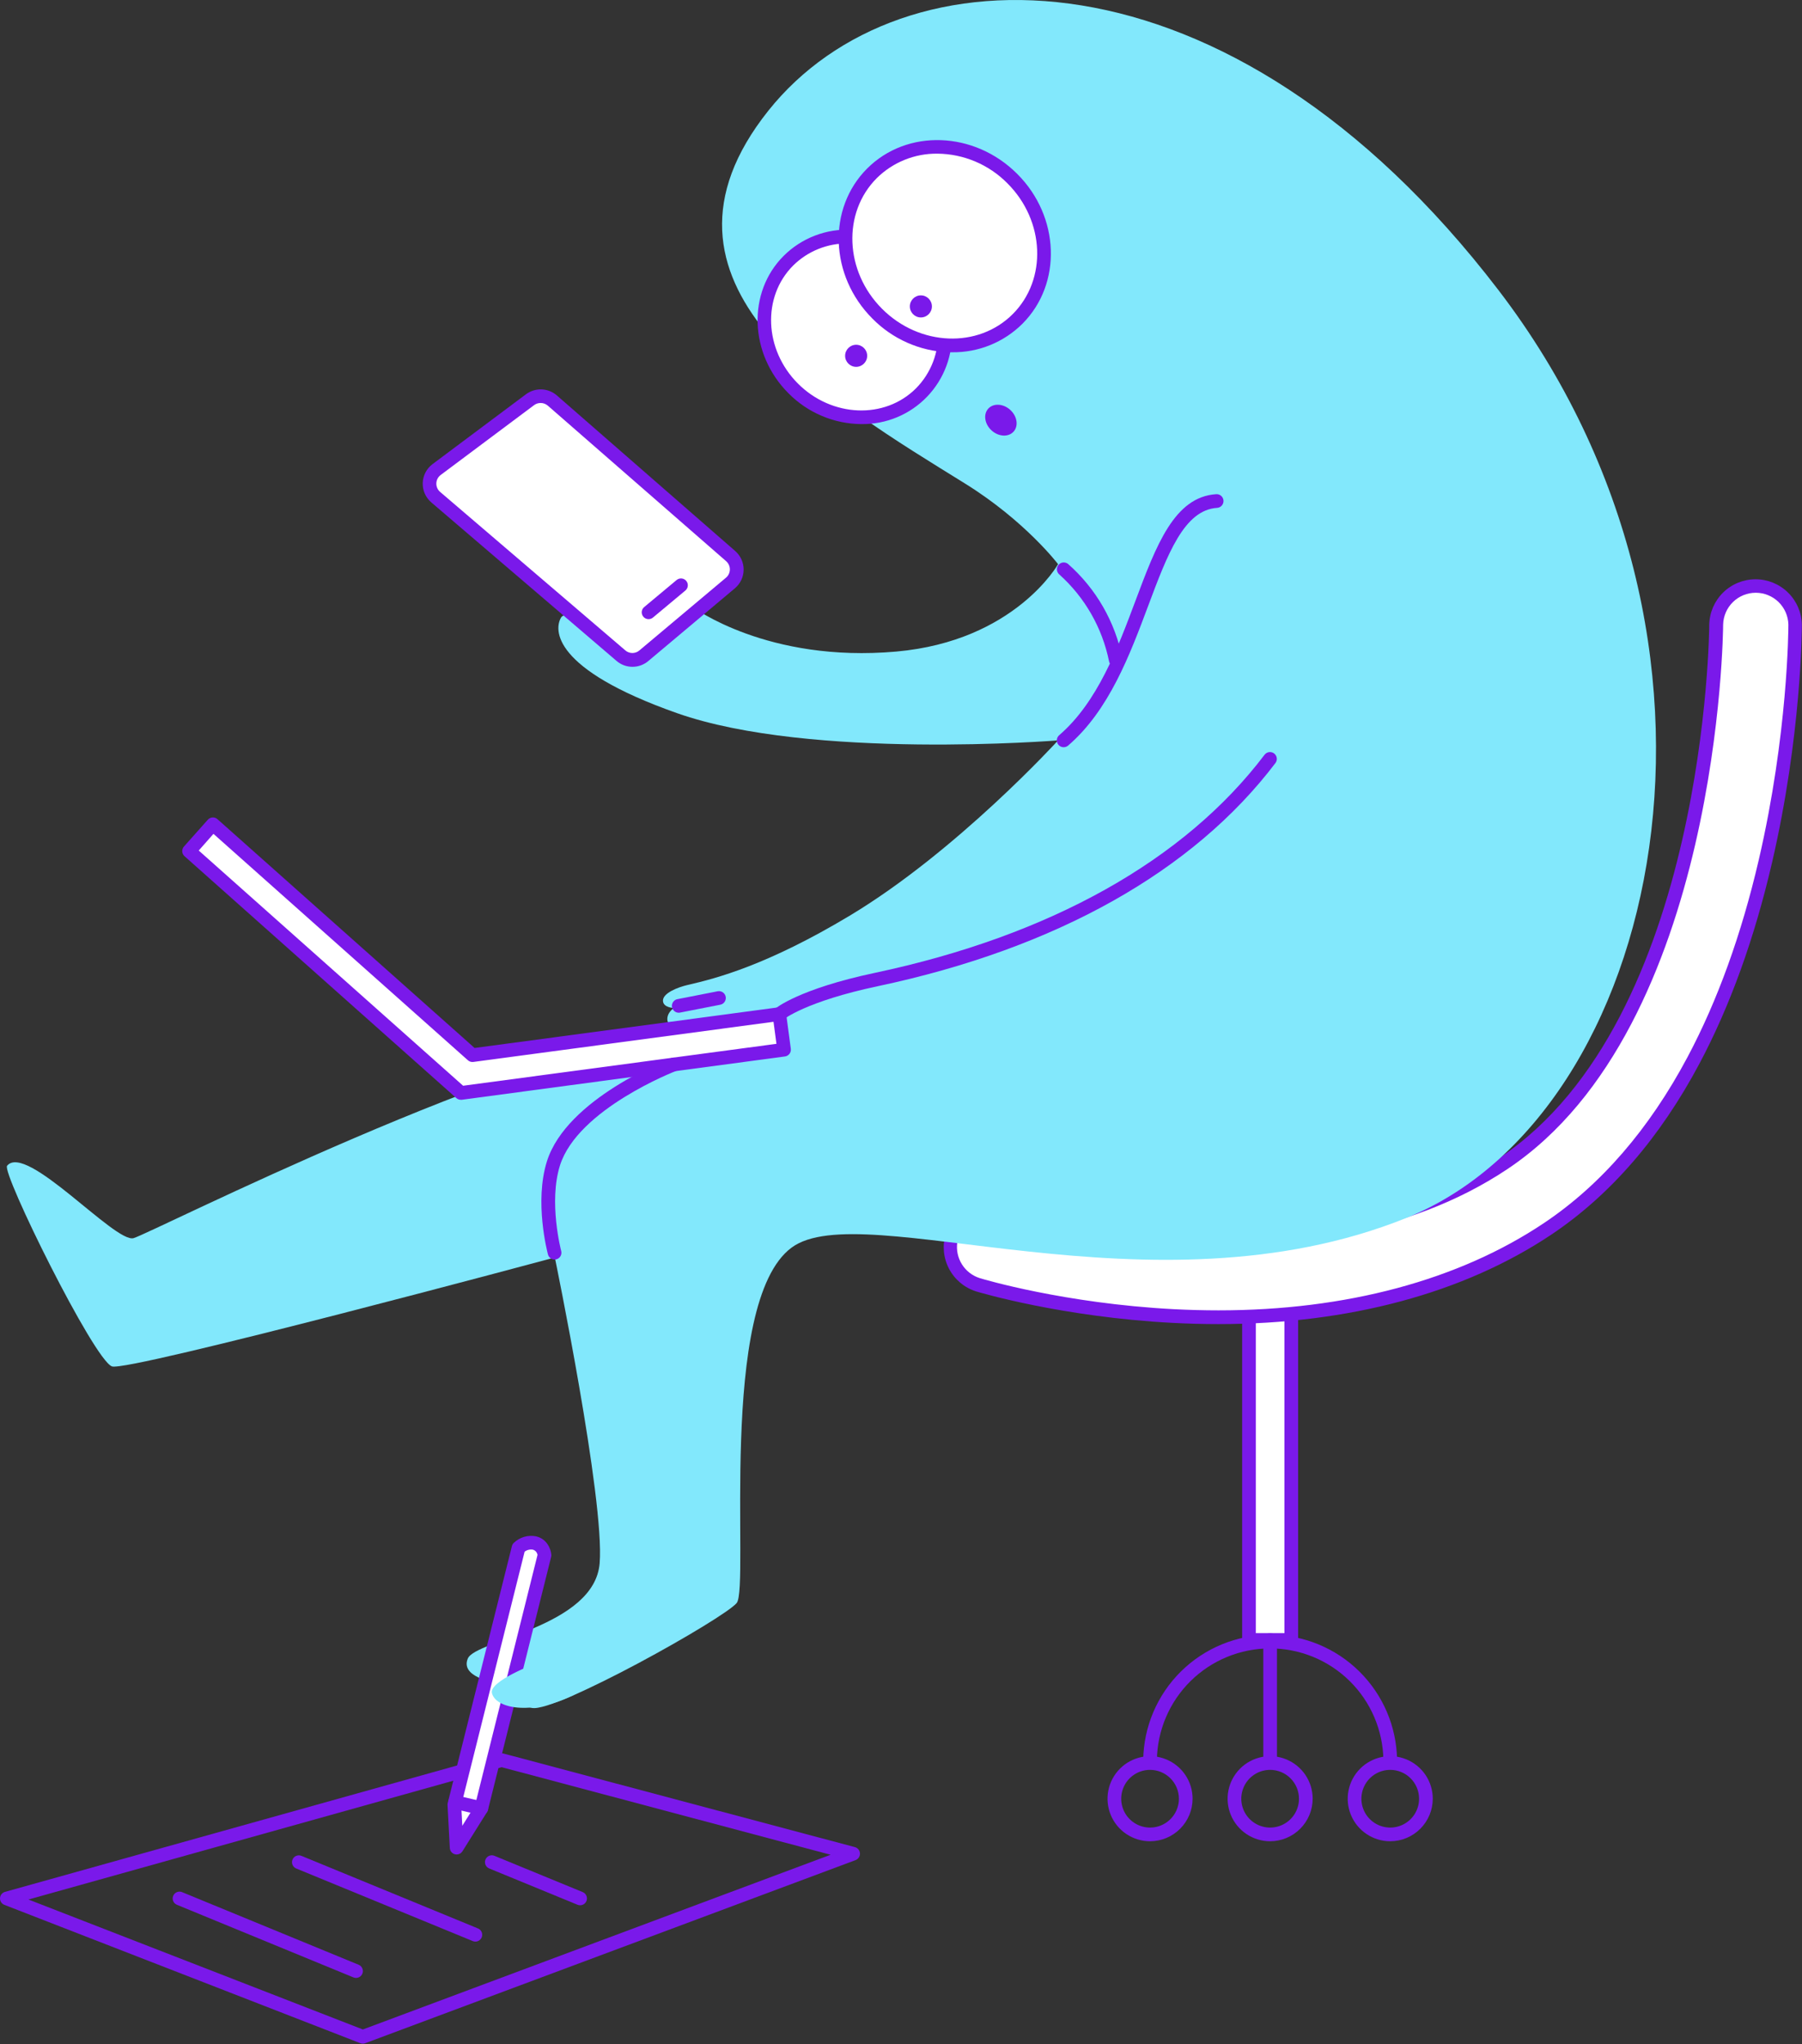 <svg width="1403" height="1591" viewBox="0 0 1403 1591" fill="none" xmlns="http://www.w3.org/2000/svg">
<rect x="0" y="0" width="1403" height="1591" fill="#333333" stroke="none"/>
<path d="M1005.35 1010.51H972.433V1276.53H1005.35V1010.51Z" fill="white"/>
<path d="M1005.37 1281.85H972.433C971.021 1281.85 969.667 1281.29 968.669 1280.29C967.671 1279.29 967.11 1277.94 967.11 1276.53V1010.51C967.11 1009.1 967.671 1007.74 968.669 1006.75C969.667 1005.75 971.021 1005.19 972.433 1005.19H1005.37C1006.78 1005.19 1008.13 1005.75 1009.13 1006.75C1010.13 1007.74 1010.69 1009.1 1010.69 1010.51V1276.53C1010.69 1277.94 1010.13 1279.29 1009.13 1280.29C1008.13 1281.29 1006.78 1281.85 1005.37 1281.85ZM977.756 1271.21H1000.04V1015.83H977.756V1271.21Z" fill="#7A19EA"/>
<path d="M1082.41 1375.35C1081 1375.35 1079.64 1374.78 1078.65 1373.79C1077.65 1372.79 1077.09 1371.43 1077.09 1370.02C1076.76 1346.85 1067.32 1324.74 1050.82 1308.47C1034.32 1292.21 1012.08 1283.09 988.908 1283.09C965.736 1283.09 943.495 1292.21 926.994 1308.47C910.493 1324.74 901.058 1346.85 900.729 1370.02C900.729 1371.43 900.169 1372.79 899.17 1373.79C898.172 1374.78 896.818 1375.35 895.406 1375.35C893.994 1375.35 892.64 1374.78 891.642 1373.79C890.644 1372.79 890.083 1371.43 890.083 1370.02C890.431 1344.04 900.996 1319.24 919.492 1300.99C937.987 1282.74 962.925 1272.51 988.908 1272.51C1014.89 1272.51 1039.83 1282.74 1058.32 1300.99C1076.82 1319.24 1087.39 1344.04 1087.73 1370.02C1087.73 1371.43 1087.17 1372.79 1086.17 1373.79C1085.18 1374.78 1083.82 1375.35 1082.41 1375.35Z" fill="#7A19EA"/>
<path d="M988.9 1375.35C987.489 1375.35 986.135 1374.79 985.136 1373.79C984.138 1372.79 983.577 1371.43 983.577 1370.02V1276.53C983.577 1275.12 984.138 1273.76 985.136 1272.77C986.135 1271.77 987.489 1271.21 988.9 1271.21C990.312 1271.21 991.666 1271.77 992.664 1272.77C993.663 1273.76 994.224 1275.12 994.224 1276.53V1370.02C994.224 1370.72 994.086 1371.41 993.818 1372.06C993.551 1372.71 993.159 1373.29 992.664 1373.79C992.17 1374.28 991.583 1374.67 990.937 1374.94C990.292 1375.21 989.599 1375.35 988.9 1375.35Z" fill="#7A19EA"/>
<path d="M895.407 1433.19C888.859 1433.19 882.457 1431.25 877.012 1427.61C871.567 1423.97 867.323 1418.8 864.817 1412.75C862.311 1406.7 861.656 1400.04 862.933 1393.62C864.211 1387.2 867.364 1381.3 871.995 1376.67C876.625 1372.04 882.525 1368.88 888.948 1367.61C895.371 1366.33 902.028 1366.98 908.078 1369.49C914.128 1372 919.299 1376.24 922.937 1381.68C926.576 1387.13 928.518 1393.53 928.518 1400.08C928.508 1408.86 925.017 1417.27 918.809 1423.48C912.602 1429.69 904.186 1433.18 895.407 1433.19ZM895.407 1377.62C890.964 1377.62 886.621 1378.93 882.927 1381.4C879.233 1383.87 876.353 1387.38 874.653 1391.48C872.953 1395.59 872.508 1400.11 873.375 1404.46C874.242 1408.82 876.381 1412.82 879.523 1415.96C882.664 1419.11 886.667 1421.25 891.025 1422.11C895.382 1422.98 899.899 1422.53 904.004 1420.83C908.109 1419.13 911.617 1416.25 914.085 1412.56C916.554 1408.87 917.871 1404.52 917.871 1400.08C917.862 1394.13 915.492 1388.42 911.281 1384.21C907.07 1380 901.362 1377.63 895.407 1377.62Z" fill="#7A19EA"/>
<path d="M1082.41 1433.19C1075.86 1433.19 1069.46 1431.25 1064.02 1427.61C1058.57 1423.97 1054.33 1418.8 1051.82 1412.75C1049.31 1406.7 1048.66 1400.04 1049.94 1393.62C1051.21 1387.2 1054.37 1381.3 1059 1376.67C1063.63 1372.04 1069.53 1368.88 1075.95 1367.61C1082.37 1366.33 1089.03 1366.98 1095.08 1369.49C1101.13 1372 1106.3 1376.24 1109.94 1381.68C1113.58 1387.13 1115.52 1393.53 1115.52 1400.08C1115.51 1408.86 1112.02 1417.27 1105.81 1423.48C1099.6 1429.69 1091.19 1433.18 1082.41 1433.19ZM1082.41 1377.62C1077.97 1377.62 1073.62 1378.93 1069.93 1381.4C1066.24 1383.87 1063.36 1387.38 1061.66 1391.48C1059.96 1395.59 1059.51 1400.11 1060.38 1404.46C1061.24 1408.82 1063.38 1412.82 1066.53 1415.96C1069.67 1419.11 1073.67 1421.25 1078.03 1422.11C1082.39 1422.98 1086.9 1422.53 1091.01 1420.83C1095.11 1419.13 1098.62 1416.25 1101.09 1412.56C1103.56 1408.87 1104.87 1404.52 1104.87 1400.08C1104.86 1394.13 1102.49 1388.42 1098.28 1384.21C1094.07 1380 1088.37 1377.63 1082.41 1377.62Z" fill="#7A19EA"/>
<path d="M988.9 1433.19C982.351 1433.19 975.95 1431.25 970.505 1427.61C965.06 1423.97 960.816 1418.8 958.31 1412.75C955.804 1406.7 955.148 1400.04 956.426 1393.62C957.703 1387.2 960.857 1381.3 965.487 1376.67C970.118 1372.04 976.018 1368.88 982.44 1367.61C988.863 1366.33 995.521 1366.98 1001.57 1369.49C1007.62 1372 1012.79 1376.24 1016.43 1381.68C1020.07 1387.13 1022.01 1393.53 1022.01 1400.08C1022 1408.86 1018.51 1417.27 1012.3 1423.48C1006.09 1429.69 997.678 1433.18 988.9 1433.19ZM988.9 1377.62C984.457 1377.62 980.114 1378.93 976.42 1381.4C972.725 1383.87 969.846 1387.38 968.146 1391.48C966.446 1395.59 966.001 1400.11 966.868 1404.46C967.734 1408.82 969.874 1412.82 973.016 1415.96C976.157 1419.11 980.16 1421.25 984.517 1422.11C988.875 1422.98 993.392 1422.53 997.497 1420.83C1001.6 1419.13 1005.11 1416.25 1007.58 1412.56C1010.05 1408.87 1011.36 1404.52 1011.36 1400.08C1011.35 1394.13 1008.98 1388.42 1004.77 1384.21C1000.56 1380 994.855 1377.63 988.9 1377.62Z" fill="#7A19EA"/>
<path d="M948.585 1025.33C937.004 1025.33 925.258 1025.01 913.346 1024.39C827.571 1019.9 763.994 1000.88 761.421 1000.06C753.836 997.529 747.535 992.142 743.857 985.041C740.179 977.941 739.413 969.686 741.723 962.03C744.032 954.374 749.235 947.92 756.226 944.038C763.217 940.156 771.446 939.152 779.165 941.238C781.472 941.948 1014.26 1010.19 1170.79 905.413C1333.83 796.287 1336.1 489.245 1336.1 486.158C1336.1 478.015 1339.34 470.207 1345.1 464.45C1350.86 458.694 1358.67 455.46 1366.81 455.46C1374.95 455.465 1382.76 458.703 1388.52 464.463C1394.28 470.223 1397.51 478.032 1397.51 486.175C1397.51 489.724 1397.24 572.092 1374.44 670.607C1360.85 729.162 1342.02 781.134 1318.51 825.352C1288.35 882.133 1250.11 926.316 1205.04 956.48C1137.31 1001.76 1049.21 1025.33 948.585 1025.33Z" fill="white"/>
<path d="M948.586 1030.65C936.945 1030.65 924.986 1030.33 913.098 1029.71C826.702 1025.15 762.522 1005.97 759.825 1005.15C750.811 1002.27 743.294 995.951 738.895 987.571C734.496 979.191 733.568 969.418 736.312 960.36C739.055 951.302 745.25 943.686 753.56 939.156C761.87 934.625 771.627 933.544 780.727 936.145C783.034 936.837 1013.35 1004.39 1167.87 900.994C1328.59 793.412 1330.79 489.208 1330.79 486.156C1331 476.735 1334.89 467.769 1341.63 461.18C1348.36 454.59 1357.41 450.9 1366.84 450.9C1376.26 450.9 1385.31 454.59 1392.05 461.18C1398.79 467.769 1402.68 476.735 1402.89 486.156C1402.89 489.705 1402.62 572.676 1379.59 671.794C1365.89 730.704 1346.92 783.209 1323.18 827.835C1292.54 885.468 1253.76 930.236 1207.97 960.915C1139.76 1006.54 1050.06 1030.65 948.586 1030.65ZM770.294 945.229C764.228 945.273 758.379 947.484 753.802 951.464C749.225 955.444 746.222 960.93 745.337 966.93C744.452 972.931 745.743 979.05 748.976 984.182C752.209 989.314 757.171 993.12 762.965 994.913C765.609 995.711 828.618 1014.54 913.701 1019.03C925.447 1019.63 937.212 1019.95 948.674 1019.95C1048.04 1019.95 1135.68 996.456 1202.09 952.008C1246.45 922.34 1284.02 878.867 1313.88 822.796C1337.18 778.986 1355.85 727.369 1369.33 669.346C1392.08 571.416 1392.4 489.563 1392.4 486.121C1392.22 479.5 1389.47 473.21 1384.73 468.589C1379.98 463.969 1373.62 461.383 1367 461.383C1360.38 461.383 1354.01 463.969 1349.27 468.589C1344.53 473.21 1341.77 479.5 1341.6 486.121C1341.6 489.244 1339.33 799.108 1173.93 909.795C1015.25 1016.01 780.159 947.057 777.817 946.312C775.378 945.576 772.842 945.211 770.294 945.229Z" fill="#7A19EA"/>
<path d="M598.176 86.207C701.393 -43.324 955.86 -49.41 1166.62 225.746C1376.38 499.572 1293.85 868.079 1094.8 948.087C895.743 1028.09 671.424 930.13 616.257 971.154C558.235 1014.22 583.821 1235.54 573.548 1247.78C563.274 1260.03 432.802 1333.2 414.153 1329.41C391.21 1324.67 384.769 1309.41 384.769 1309.41C384.769 1309.41 358.153 1305.31 364.239 1290.94C370.326 1276.56 462.79 1266.17 466.871 1216.86C470.952 1167.55 431.986 978.802 431.986 978.802C431.986 978.802 99.25 1068.18 87.149 1063.57C72.954 1058.24 1.126 912.741 5.526 907.418C20.289 889.23 89.651 967.854 104.006 963.737C118.361 959.621 402.46 814.688 539.958 800.351C539.958 800.351 520.44 801.699 519.624 794.122C519.003 788.107 524.698 784.612 524.698 784.612C524.698 784.612 516.643 784.434 516.181 779.288C515.613 773.078 527.875 768.394 535.398 766.672C557.809 761.527 597.413 751.235 661.629 712.713C745.239 662.515 823.809 576.297 823.809 576.297C823.809 576.297 631.216 591.77 527.2 555.128C429.076 520.563 431.383 489.724 436.883 480.603C442.384 471.483 539.479 472.601 539.479 472.601C539.479 472.601 597.449 516.091 697.809 507.166C790.167 498.951 823.791 439.136 823.791 439.136C823.791 439.136 798.329 405.528 751.236 376.304C648.037 312.248 490.807 221.062 598.176 86.207Z" fill="#82E8FC"/>
<path d="M717.039 306.058C743.461 279.636 741.793 235.129 713.313 206.649C684.832 178.169 640.325 176.501 613.903 202.923C587.481 229.345 589.15 273.852 617.63 302.332C646.11 330.812 690.617 332.48 717.039 306.058Z" fill="white"/>
<path d="M670.768 330.116C660.17 330.046 649.689 327.887 639.925 323.765C630.161 319.643 621.305 313.637 613.863 306.091C583.361 275.589 581.675 227.609 610.136 199.166C617.053 192.282 625.33 186.917 634.438 183.416C643.546 179.914 653.285 178.352 663.031 178.831C683.438 179.723 702.747 188.321 717.062 202.892C731.611 217.211 740.195 236.51 741.087 256.905C741.601 266.409 740.156 275.917 736.842 284.839C733.528 293.761 728.415 301.907 721.821 308.771C715.227 315.634 707.292 321.069 698.51 324.738C689.728 328.407 680.285 330.232 670.768 330.099V330.116ZM660.121 189.495C652.238 189.397 644.414 190.867 637.103 193.819C629.793 196.77 623.141 201.145 617.536 206.689C593.226 230.998 594.912 272.2 621.262 298.567C647.612 324.935 688.849 326.603 713.158 302.294C718.989 296.406 723.527 289.365 726.482 281.623C729.437 273.88 730.743 265.606 730.317 257.33C729.533 239.611 722.064 222.847 709.414 210.415C696.41 197.207 678.709 189.68 660.175 189.477L660.121 189.495Z" fill="#7A19EA"/>
<path d="M792.271 248.245C821.313 219.204 819.476 170.282 788.169 138.974C756.861 107.667 707.939 105.83 678.898 134.871C649.856 163.913 651.693 212.835 683 244.142C714.308 275.45 763.23 277.287 792.271 248.245Z" fill="white"/>
<path d="M741.459 274.206C740.395 274.206 739.348 274.206 738.283 274.206C715.989 273.253 694.886 263.881 679.231 247.98C645.908 214.639 644.063 162.259 675.132 131.189C706.202 100.119 758.529 101.965 791.923 135.288C825.3 168.54 827.074 220.938 796.04 252.008C788.868 259.141 780.349 264.777 770.979 268.588C761.609 272.399 751.574 274.308 741.459 274.206ZM729.766 119.602C721.045 119.508 712.392 121.142 704.307 124.41C696.221 127.678 688.862 132.515 682.656 138.641C655.738 165.559 657.583 211.197 686.772 240.386C715.961 269.574 761.581 271.402 788.499 244.484C815.416 217.567 813.589 171.911 784.4 142.74C769.975 128.091 750.324 119.769 729.766 119.602Z" fill="#7A19EA"/>
<path d="M716.973 247.094C721.716 247.094 725.561 243.249 725.561 238.506C725.561 233.763 721.716 229.917 716.973 229.917C712.23 229.917 708.385 233.763 708.385 238.506C708.385 243.249 712.23 247.094 716.973 247.094Z" fill="#7A19EA"/>
<path d="M666.58 285.544C671.323 285.544 675.168 281.699 675.168 276.956C675.168 272.213 671.323 268.368 666.58 268.368C661.837 268.368 657.992 272.213 657.992 276.956C657.992 281.699 661.837 285.544 666.58 285.544Z" fill="#7A19EA"/>
<path d="M789.122 336.003C793.141 331.591 791.996 324.002 786.563 319.052C781.13 314.102 773.468 313.665 769.448 318.076C765.429 322.487 766.574 330.076 772.007 335.027C777.439 339.977 785.102 340.414 789.122 336.003Z" fill="#7A19EA"/>
<path d="M339.965 365.515L412.627 311.13C415.154 309.242 418.251 308.278 421.402 308.397C424.554 308.517 427.569 309.713 429.945 311.787L568.863 432.925C570.361 434.232 571.559 435.847 572.373 437.661C573.187 439.474 573.599 441.442 573.581 443.43C573.562 445.418 573.114 447.378 572.266 449.176C571.417 450.974 570.19 452.567 568.668 453.845L501.241 510.466C498.755 512.552 495.614 513.695 492.369 513.695C489.124 513.695 485.983 512.552 483.497 510.466L339.256 387.074C337.674 385.732 336.417 384.05 335.577 382.154C334.737 380.258 334.336 378.196 334.404 376.124C334.472 374.051 335.008 372.02 335.971 370.183C336.934 368.346 338.299 366.751 339.965 365.515Z" fill="white"/>
<path d="M492.439 519.036C487.882 519.043 483.474 517.412 480.019 514.441L335.795 391.049C333.621 389.188 331.893 386.862 330.739 384.243C329.584 381.624 329.034 378.779 329.127 375.918C329.221 373.058 329.957 370.255 331.28 367.717C332.603 365.179 334.48 362.971 336.771 361.257L409.522 306.871C413.026 304.271 417.312 302.942 421.672 303.103C426.033 303.264 430.209 304.906 433.512 307.758L572.429 428.915C574.507 430.726 576.169 432.966 577.299 435.481C578.429 437.995 579.001 440.725 578.975 443.482C578.95 446.238 578.328 448.957 577.152 451.45C575.976 453.944 574.274 456.153 572.163 457.926L504.736 514.547C501.294 517.446 496.939 519.036 492.439 519.036ZM420.878 313.685C419.056 313.68 417.282 314.265 415.821 315.353L343.07 369.738C342.064 370.499 341.24 371.476 340.66 372.596C340.081 373.717 339.759 374.954 339.72 376.215C339.681 377.476 339.925 378.73 340.434 379.885C340.943 381.039 341.705 382.065 342.662 382.887L486.903 506.279C488.424 507.579 490.359 508.294 492.36 508.294C494.36 508.294 496.295 507.579 497.816 506.279L565.243 449.657C566.176 448.873 566.929 447.897 567.449 446.794C567.97 445.692 568.245 444.49 568.257 443.271C568.269 442.053 568.016 440.846 567.518 439.733C567.019 438.621 566.285 437.63 565.367 436.828L426.449 315.69C424.896 314.37 422.916 313.657 420.878 313.685Z" fill="#7A19EA"/>
<path d="M504.95 481.933C503.858 481.931 502.793 481.593 501.9 480.965C501.007 480.337 500.328 479.45 499.956 478.423C499.584 477.397 499.537 476.28 499.821 475.226C500.105 474.172 500.706 473.23 501.543 472.529L526.828 451.449C527.915 450.559 529.309 450.134 530.707 450.267C532.105 450.4 533.394 451.08 534.293 452.159C535.192 453.239 535.628 454.629 535.506 456.028C535.384 457.427 534.714 458.722 533.642 459.629L508.357 480.709C507.399 481.503 506.194 481.936 504.95 481.933Z" fill="#7A19EA"/>
<path d="M282.475 1590.74C281.82 1590.74 281.17 1590.62 280.559 1590.39L3.38 1482.68C2.342 1482.27 1.458 1481.55 0.853 1480.61C0.248 1479.68 -0.048 1478.57 0.006 1477.46C0.061 1476.35 0.464 1475.28 1.159 1474.41C1.853 1473.54 2.804 1472.9 3.877 1472.6L389.17 1364.91C390.087 1364.65 391.057 1364.65 391.974 1364.91L665.604 1437.75C666.695 1438.04 667.664 1438.67 668.373 1439.55C669.081 1440.43 669.492 1441.51 669.545 1442.64C669.599 1443.77 669.292 1444.89 668.67 1445.83C668.047 1446.77 667.141 1447.49 666.083 1447.88L284.338 1590.4C283.743 1590.63 283.112 1590.74 282.475 1590.74ZM22.135 1478.54L282.511 1579.69L646.689 1443.7L390.572 1375.54L22.135 1478.54Z" fill="#7A19EA"/>
<path d="M277.224 1539.57C276.53 1539.57 275.843 1539.44 275.201 1539.18L137.738 1482.64C136.432 1482.11 135.393 1481.07 134.849 1479.77C134.305 1478.47 134.3 1477 134.837 1475.7C135.373 1474.39 136.407 1473.35 137.709 1472.81C139.012 1472.26 140.478 1472.26 141.784 1472.8L279.246 1529.33C280.381 1529.8 281.318 1530.65 281.897 1531.73C282.477 1532.82 282.663 1534.07 282.425 1535.27C282.186 1536.48 281.538 1537.57 280.59 1538.35C279.642 1539.13 278.453 1539.56 277.224 1539.57Z" fill="#7A19EA"/>
<path d="M370.131 1511.3C369.438 1511.3 368.75 1511.17 368.108 1510.91L230.645 1454.4C229.339 1453.86 228.3 1452.83 227.756 1451.52C227.212 1450.22 227.208 1448.75 227.744 1447.45C228.281 1446.14 229.314 1445.1 230.617 1444.56C231.919 1444.02 233.385 1444.01 234.691 1444.55L372.154 1501.06C373.289 1501.53 374.225 1502.38 374.804 1503.47C375.384 1504.55 375.57 1505.8 375.332 1507.01C375.094 1508.21 374.446 1509.3 373.498 1510.08C372.549 1510.87 371.36 1511.3 370.131 1511.3Z" fill="#7A19EA"/>
<path d="M451.647 1483.02C450.952 1483.02 450.263 1482.88 449.624 1482.61L380.883 1454.36C379.578 1453.82 378.538 1452.79 377.994 1451.49C377.45 1450.18 377.446 1448.72 377.982 1447.41C378.519 1446.11 379.552 1445.07 380.855 1444.52C382.158 1443.98 383.623 1443.98 384.929 1444.51L453.669 1472.76C454.816 1473.22 455.764 1474.07 456.352 1475.16C456.94 1476.25 457.131 1477.51 456.891 1478.72C456.652 1479.94 455.997 1481.03 455.04 1481.81C454.083 1482.6 452.883 1483.02 451.647 1483.02Z" fill="#7A19EA"/>
<path d="M423.948 1210.49L374.762 1407.44L355.545 1438.12L353.771 1404.62L403.738 1204.74C403.738 1204.74 409.061 1199.41 416.158 1201.01C423.256 1202.61 423.948 1210.49 423.948 1210.49Z" fill="white"/>
<path d="M355.545 1443.48C355.097 1443.48 354.65 1443.43 354.214 1443.32C353.118 1443.04 352.141 1442.42 351.423 1441.54C350.705 1440.67 350.284 1439.59 350.222 1438.46L348.447 1404.94C348.412 1404.42 348.466 1403.89 348.607 1403.38L398.556 1203.49C398.789 1202.55 399.274 1201.69 399.958 1201.01C402.23 1198.8 405.005 1197.18 408.043 1196.28C411.082 1195.38 414.294 1195.24 417.401 1195.86C425.918 1197.87 428.845 1205.69 429.254 1210.06C429.303 1210.65 429.256 1211.25 429.112 1211.83L379.925 1408.77C379.793 1409.31 379.578 1409.83 379.286 1410.3L360.052 1441C359.572 1441.76 358.907 1442.39 358.119 1442.82C357.33 1443.25 356.445 1443.48 355.545 1443.48ZM359.094 1405.17L359.945 1421.14L369.793 1405.42L418.501 1210.29C418.347 1209.35 417.933 1208.47 417.306 1207.75C416.679 1207.03 415.864 1206.51 414.952 1206.23C413.82 1206.03 412.659 1206.06 411.542 1206.33C410.425 1206.6 409.375 1207.09 408.458 1207.79L359.094 1405.17Z" fill="#7A19EA"/>
<path d="M374.78 1412.8C374.367 1412.81 373.956 1412.76 373.556 1412.66L353.026 1407.85C351.678 1407.5 350.521 1406.64 349.801 1405.45C349.08 1404.26 348.855 1402.84 349.173 1401.48C349.491 1400.13 350.326 1398.95 351.501 1398.2C352.675 1397.46 354.095 1397.2 355.457 1397.49L375.986 1402.3C377.256 1402.6 378.371 1403.35 379.121 1404.42C379.871 1405.49 380.203 1406.79 380.054 1408.09C379.905 1409.38 379.286 1410.58 378.314 1411.45C377.341 1412.32 376.084 1412.8 374.78 1412.8Z" fill="#7A19EA"/>
<path d="M416.833 1294.93C416.833 1294.93 380.954 1308.5 382.995 1317.75C385.639 1329.69 412.734 1335.49 445.773 1319.83C478.813 1304.16 416.833 1294.93 416.833 1294.93Z" fill="#82E8FC"/>
<path d="M358.774 850.707L147.194 662.479L165.772 641.612L367.77 821.323L606.729 789.366L610.437 817.065L358.774 850.707Z" fill="white"/>
<path d="M358.792 856.03C357.484 856.032 356.22 855.552 355.243 854.682L143.664 666.453C143.14 665.989 142.713 665.425 142.407 664.796C142.101 664.166 141.923 663.482 141.881 662.783C141.84 662.084 141.937 661.384 142.167 660.723C142.397 660.062 142.755 659.452 143.22 658.93L161.798 638.063C162.736 637.01 164.052 636.372 165.459 636.289C166.866 636.206 168.249 636.684 169.304 637.619L369.492 815.716L606.019 784.096C606.713 784.001 607.418 784.044 608.095 784.221C608.772 784.399 609.407 784.709 609.964 785.132C610.521 785.556 610.989 786.085 611.341 786.69C611.693 787.294 611.923 787.963 612.017 788.656L615.708 816.354C615.8 817.048 615.756 817.752 615.576 818.428C615.396 819.104 615.085 819.738 614.661 820.294C614.233 820.851 613.699 821.318 613.09 821.669C612.481 822.019 611.809 822.245 611.112 822.334L359.449 856.048L358.792 856.03ZM154.736 662.035L360.567 845.117L604.529 812.486L602.24 795.346L368.551 826.593C367.793 826.694 367.021 826.631 366.29 826.408C365.558 826.184 364.883 825.805 364.311 825.297L166.199 649.046L154.736 662.035Z" fill="#7A19EA"/>
<path d="M868.684 519.02C867.45 519.017 866.254 518.586 865.303 517.799C864.351 517.013 863.702 515.92 863.468 514.708C858.179 488.675 844.654 465.034 824.892 447.281C824.346 446.844 823.891 446.303 823.553 445.691C823.215 445.078 823.002 444.405 822.924 443.709C822.847 443.014 822.907 442.31 823.102 441.638C823.296 440.966 823.621 440.339 824.058 439.793C824.495 439.246 825.035 438.791 825.648 438.453C826.261 438.116 826.934 437.902 827.629 437.825C828.325 437.747 829.028 437.808 829.701 438.002C830.373 438.197 831 438.522 831.546 438.959C853.396 458.204 868.289 484.118 873.919 512.685C874.053 513.372 874.05 514.08 873.91 514.766C873.77 515.452 873.496 516.104 873.104 516.684C872.711 517.265 872.208 517.762 871.624 518.147C871.039 518.533 870.384 518.799 869.696 518.931C869.361 518.987 869.023 519.016 868.684 519.02Z" fill="#7A19EA"/>
<path d="M828.227 581.62C827.131 581.638 826.057 581.318 825.15 580.703C824.243 580.088 823.547 579.208 823.159 578.183C822.771 577.158 822.709 576.038 822.98 574.977C823.252 573.915 823.845 572.963 824.678 572.251C854.453 546.646 870.156 504.735 884.014 467.739C900.286 424.284 914.357 386.755 946.917 384.661C948.329 384.569 949.719 385.042 950.782 385.976C951.846 386.909 952.494 388.227 952.586 389.638C952.678 391.05 952.205 392.441 951.272 393.504C950.338 394.567 949.021 395.216 947.609 395.308C921.898 396.958 908.963 431.488 893.987 471.483C879.685 509.685 863.467 552.963 831.616 580.342C830.671 581.151 829.472 581.603 828.227 581.62Z" fill="#7A19EA"/>
<path d="M606.747 794.672C605.663 794.667 604.606 794.332 603.718 793.711C602.829 793.09 602.151 792.212 601.775 791.196C601.399 790.179 601.342 789.071 601.612 788.022C601.883 786.972 602.467 786.029 603.287 785.32C604.033 784.682 622.096 769.759 681.077 757.267C817.422 728.398 922.396 669.647 984.659 587.35C985.531 586.282 986.783 585.594 988.151 585.43C989.52 585.267 990.899 585.64 991.998 586.472C993.096 587.304 993.83 588.53 994.043 589.892C994.256 591.254 993.933 592.646 993.141 593.774C929.263 678.147 822.16 738.281 683.277 767.665C627.597 779.465 610.314 793.305 610.154 793.429C609.199 794.229 607.993 794.669 606.747 794.672Z" fill="#7A19EA"/>
<path d="M431.773 980.417C430.605 980.415 429.469 980.027 428.543 979.316C427.616 978.604 426.949 977.607 426.645 976.478C426.202 974.828 415.875 935.489 425.829 903.941C441.266 855.02 519.518 824.802 522.836 823.542C524.156 823.041 525.621 823.085 526.909 823.664C528.196 824.243 529.201 825.31 529.703 826.63C530.204 827.95 530.16 829.415 529.581 830.703C529.002 831.991 527.935 832.996 526.615 833.497C525.852 833.781 449.872 863.147 435.979 907.152C426.983 935.702 436.83 973.355 436.937 973.728C437.147 974.517 437.172 975.345 437.01 976.146C436.849 976.947 436.505 977.7 436.006 978.347C435.507 978.994 434.865 979.517 434.131 979.876C433.397 980.235 432.59 980.42 431.773 980.417Z" fill="#7A19EA"/>
<path d="M528.976 788.267C528.277 788.333 527.572 788.261 526.9 788.055C526.229 787.849 525.605 787.512 525.064 787.065C524.522 786.618 524.075 786.068 523.746 785.448C523.417 784.827 523.213 784.148 523.147 783.449C523.081 782.75 523.153 782.045 523.359 781.373C523.565 780.702 523.901 780.078 524.349 779.537C524.796 778.996 525.345 778.548 525.966 778.219C526.586 777.89 527.265 777.687 527.965 777.62L558.75 771.587C560.136 771.314 561.574 771.603 562.747 772.39C563.92 773.177 564.732 774.398 565.005 775.784C565.278 777.17 564.989 778.607 564.202 779.78C563.415 780.953 562.195 781.766 560.809 782.038L530.005 788.071C529.67 788.172 529.325 788.237 528.976 788.267Z" fill="#7A19EA"/>
</svg>
